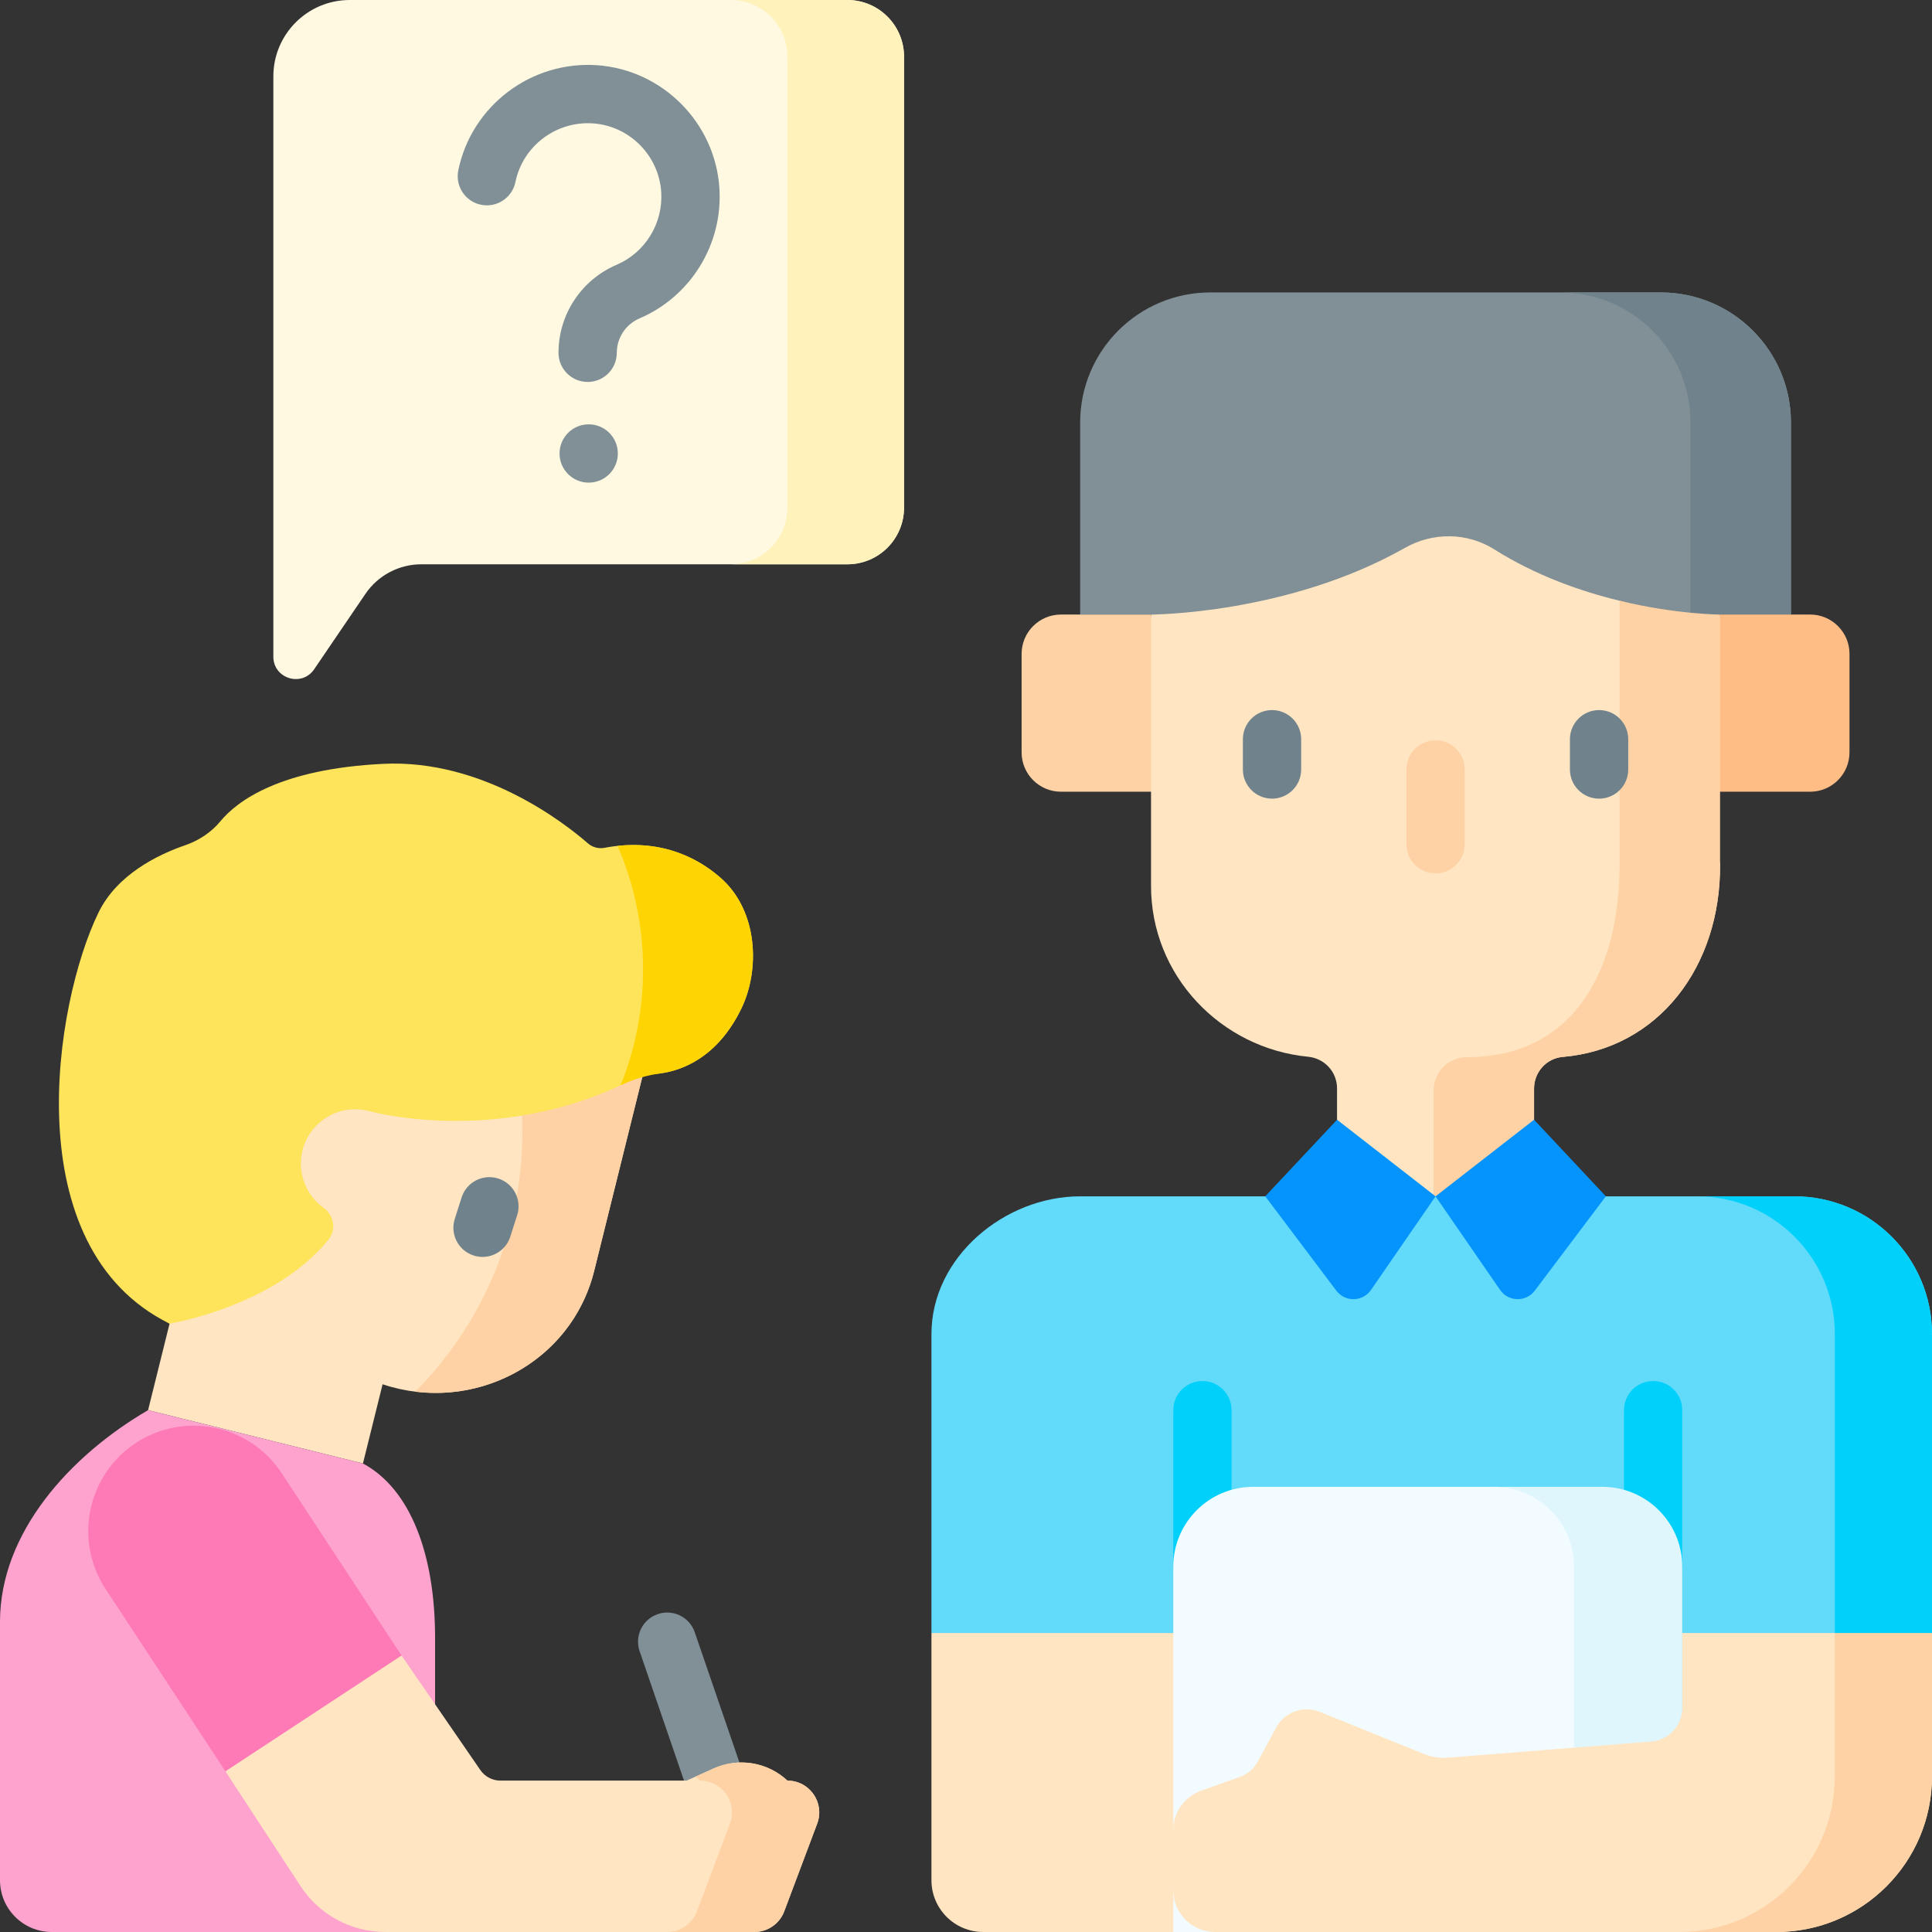<?xml version="1.0" encoding="UTF-8"?>
<svg xmlns="http://www.w3.org/2000/svg" width="105" height="105" viewBox="0 0 105 105" fill="none">
  <rect x="0" y="0" width="105" height="105" fill="#333333" stroke="none"/>
  <path d="M38.785 98.168C38.126 98.168 37.511 97.754 37.286 97.097L34.761 89.737C34.477 88.909 34.918 88.008 35.746 87.724C36.574 87.439 37.475 87.881 37.758 88.709L40.283 96.069C40.567 96.896 40.127 97.798 39.299 98.081C39.129 98.14 38.955 98.168 38.785 98.168Z" fill="#809096"></path>
  <path d="M97.335 33.4H58.704V22.969C58.704 19.061 61.872 15.893 65.781 15.893H90.258C94.167 15.893 97.335 19.061 97.335 22.969V33.4Z" fill="#809096"></path>
  <path d="M97.335 22.969V33.399H91.874V22.969C91.874 19.061 88.707 15.894 84.798 15.894H90.259C94.166 15.894 97.335 19.061 97.335 22.969Z" fill="#70838C"></path>
  <path d="M105 72.502V87.811L93.482 99.602L91.783 99.655L67.549 100.394L50.622 88.751V72.503C50.622 68.313 54.606 65.018 58.703 65.018H92.233H97.515C101.647 65.017 105 68.368 105 72.502Z" fill="#62DBFB"></path>
  <path d="M53.436 105H67.689V88.752H50.622V102.186C50.622 103.74 51.882 105 53.436 105Z" fill="#FFE5C2"></path>
  <path d="M105 72.503V87.811L93.482 99.602L91.783 99.655L99.719 87.811V72.503C99.719 68.368 96.366 65.018 92.233 65.018H97.515C101.647 65.018 105 68.368 105 72.503Z" fill="#01D0FB"></path>
  <path d="M63.765 43.028H57.662C56.48 43.028 55.522 42.07 55.522 40.888V35.539C55.522 34.357 56.48 33.399 57.662 33.399H62.557L63.765 43.028Z" fill="#FED2A4"></path>
  <path d="M93.482 46.967C93.526 52.533 90.135 56.996 84.933 57.441C84.048 57.516 83.373 58.266 83.373 59.155V65.017H72.665V59.148C72.665 58.255 71.983 57.518 71.094 57.432C66.369 56.977 62.535 53.035 62.556 48.103V33.399C62.556 33.399 69.966 33.399 76.362 29.773C77.874 28.916 79.735 28.93 81.206 29.855C83.481 31.288 85.922 32.141 88.022 32.649C91.122 33.399 93.482 46.967 93.482 46.967Z" fill="#FFE5C2"></path>
  <path d="M91.428 43.028H98.377C99.558 43.028 100.516 42.07 100.516 40.888V35.539C100.516 34.357 99.558 33.399 98.377 33.399H93.482L91.428 43.028Z" fill="#FFBD86"></path>
  <path d="M93.482 33.399V46.967C93.526 52.533 90.135 56.996 84.934 57.441C84.048 57.516 83.373 58.267 83.373 59.155V65.017H77.913V59.269C77.913 58.268 78.725 57.454 79.728 57.454C82.625 57.454 84.697 56.279 86.047 54.382C87.397 52.485 88.022 49.864 88.022 46.967V32.649C91.122 33.399 93.482 33.399 93.482 33.399Z" fill="#FED2A4"></path>
  <path d="M65.35 86.734C64.475 86.734 63.766 86.025 63.766 85.15V76.639C63.766 75.764 64.475 75.055 65.35 75.055C66.225 75.055 66.934 75.764 66.934 76.639V85.15C66.934 86.025 66.225 86.734 65.35 86.734Z" fill="#01D0FB"></path>
  <path d="M89.844 86.734C88.969 86.734 88.26 86.025 88.26 85.15V76.639C88.26 75.764 88.969 75.055 89.844 75.055C90.719 75.055 91.428 75.764 91.428 76.639V85.15C91.428 86.025 90.719 86.734 89.844 86.734Z" fill="#01D0FB"></path>
  <path d="M63.765 104.999L66.037 105L86.113 99.634L87.641 85.151C87.641 82.751 84.588 80.805 81.201 80.805L68.111 80.805C65.711 80.805 63.765 82.75 63.765 85.15V99.46L66.266 100.832L63.765 102.729V104.999Z" fill="#F2FBFF"></path>
  <path d="M91.428 85.149V98.51H85.547V85.149C85.547 82.752 83.601 80.806 81.201 80.806H87.083C89.483 80.806 91.428 82.752 91.428 85.149Z" fill="#DFF6FD"></path>
  <path d="M63.765 99.46V102.729C63.765 103.983 64.782 105 66.037 105H96.542C101.213 105 105 101.213 105 96.542V72.503L91.428 85.15V92.825C91.428 93.778 90.695 94.572 89.744 94.647L78.676 95.527C78.244 95.561 77.81 95.494 77.409 95.332L71.722 93.036C70.834 92.677 69.818 93.042 69.361 93.885L68.352 95.747C68.145 96.129 67.804 96.421 67.395 96.566L65.272 97.323C64.37 97.646 63.765 98.501 63.765 99.46Z" fill="#FFE5C2"></path>
  <path d="M105 72.503V96.541C105 101.212 101.214 105 96.543 105H91.261C95.932 105 99.718 101.212 99.718 96.541V77.425L105 72.503Z" fill="#FED2A4"></path>
  <path d="M91.428 72.503V88.751L99.718 88.752L102.977 78.728L99.718 72.503H91.428Z" fill="#62DBFB"></path>
  <path d="M99.718 72.503H105V88.751H99.718V72.503Z" fill="#01D0FB"></path>
  <path d="M78.019 65.018L74.513 70.103C74.062 70.757 73.103 70.778 72.625 70.143L68.763 65.017L72.666 60.855L78.019 65.018Z" fill="#0593FC"></path>
  <path d="M78.019 65.018L81.525 70.103C81.976 70.757 82.935 70.778 83.413 70.143L87.275 65.017L83.373 60.855L78.019 65.018Z" fill="#0593FC"></path>
  <path d="M7.931 51.655L5.283 62.322C4.337 66.135 6.037 69.984 9.216 71.935L8.048 76.639L19.725 79.537L20.793 75.232C25.69 76.871 31.071 74.101 32.302 69.028L34.95 58.361L7.931 51.655Z" fill="#FFE5C2"></path>
  <path d="M34.95 58.363L32.303 69.028C31.219 73.492 26.922 76.175 22.568 75.634C26.166 72.015 28.388 67.029 28.388 61.522C28.388 59.816 28.175 58.16 27.773 56.582L34.95 58.363Z" fill="#FED2A4"></path>
  <path d="M9.216 71.936C9.216 71.936 14.912 71.018 17.855 67.367C18.291 66.827 18.152 66.047 17.588 65.642C16.635 64.959 16.136 63.738 16.439 62.528C16.832 60.945 18.433 59.98 20.016 60.373L20.103 60.395C20.103 60.395 27.5 62.474 34.949 58.362C34.949 58.362 38.33 58.829 40.282 54.831C41.321 52.704 41.199 49.498 39.165 47.71C37.681 46.406 35.559 45.565 32.853 46.077C32.532 46.138 32.201 46.051 31.954 45.836C30.654 44.705 26.219 41.249 20.825 41.513C15.21 41.789 12.89 43.531 11.974 44.639C11.472 45.246 10.8 45.684 10.055 45.94C8.601 46.441 6.367 47.516 5.354 49.593C2.948 54.53 0.804 67.795 9.216 71.936Z" fill="#FEE45A"></path>
  <path d="M40.282 54.831C38.981 57.497 37.045 58.178 35.899 58.336C35.17 58.436 34.461 58.639 33.796 58.952C33.773 58.963 33.75 58.973 33.727 58.984C34.517 57.034 34.95 54.905 34.95 52.672C34.95 50.291 34.455 48.024 33.564 45.97C35.932 45.718 37.815 46.523 39.165 47.711C41.199 49.498 41.32 52.703 40.282 54.831Z" fill="#FED402"></path>
  <path d="M23.646 105H2.814C1.26 105 0 103.74 0 102.185V88.137C0 83.272 3.843 79.085 8.048 76.639L19.725 79.537C22.314 80.927 23.646 84.49 23.646 89.017V105Z" fill="#FEA3CE"></path>
  <path d="M21.824 89.976L26.108 96.201C26.355 96.559 26.761 96.772 27.195 96.772H37.321L38.785 96.112C40.132 95.503 41.713 95.764 42.794 96.772C44.002 96.772 44.838 97.98 44.413 99.111L42.62 103.879C42.367 104.553 41.722 105 41.001 105H20.943C19.085 105 17.352 104.063 16.334 102.508L12.252 96.268L17.936 90.664L21.824 89.976Z" fill="#FFE5C2"></path>
  <path d="M44.525 98.499C44.525 98.7 44.489 98.906 44.413 99.109L42.621 103.878C42.368 104.551 41.721 104.999 41.001 104.999H36.26C36.98 104.999 37.625 104.551 37.878 103.878L39.672 99.109C39.748 98.906 39.784 98.701 39.784 98.501C39.784 97.584 39.042 96.773 38.052 96.773C37.969 96.697 37.885 96.625 37.798 96.557L38.785 96.111C40.133 95.503 41.713 95.763 42.795 96.773C43.785 96.773 44.525 97.584 44.525 98.499Z" fill="#FED2A4"></path>
  <path d="M7.378 78.425C4.735 80.163 4 83.715 5.738 86.358L12.252 96.267L21.824 89.975L15.31 80.066C13.573 77.422 10.022 76.688 7.378 78.425Z" fill="#FE7AB6"></path>
  <path d="M14.856 35.689V4.152C14.856 1.859 16.715 0 19.009 0H46.052C47.753 0 49.132 1.379 49.132 3.08V27.588C49.132 29.29 47.753 30.668 46.052 30.668H22.898C21.681 30.668 20.544 31.27 19.86 32.276L17.075 36.372C16.403 37.361 14.856 36.885 14.856 35.689Z" fill="#FFF9E2"></path>
  <path d="M49.132 3.08V27.589C49.132 29.29 47.753 30.668 46.052 30.668H39.714C41.415 30.668 42.794 29.29 42.794 27.589V3.08C42.794 1.38 41.415 0 39.714 0H46.052C47.753 0 49.132 1.38 49.132 3.08Z" fill="#FFF2BB"></path>
  <path d="M78.019 47.465C77.144 47.465 76.435 46.755 76.435 45.88V41.821C76.435 40.946 77.144 40.236 78.019 40.236C78.894 40.236 79.604 40.946 79.604 41.821V45.88C79.604 46.755 78.894 47.465 78.019 47.465Z" fill="#FED2A4"></path>
  <path d="M69.132 43.405C68.257 43.405 67.548 42.696 67.548 41.821V40.175C67.548 39.3 68.257 38.591 69.132 38.591C70.007 38.591 70.716 39.3 70.716 40.175V41.821C70.716 42.696 70.007 43.405 69.132 43.405Z" fill="#70838C"></path>
  <path d="M86.907 43.405C86.032 43.405 85.322 42.696 85.322 41.821V40.175C85.322 39.3 86.032 38.591 86.907 38.591C87.782 38.591 88.491 39.3 88.491 40.175V41.821C88.491 42.696 87.782 43.405 86.907 43.405Z" fill="#70838C"></path>
  <path d="M26.226 68.311C26.067 68.311 25.904 68.286 25.744 68.235C24.91 67.969 24.45 67.078 24.716 66.244L25.088 65.078C25.354 64.244 26.245 63.785 27.079 64.05C27.913 64.316 28.373 65.207 28.107 66.041L27.735 67.207C27.52 67.881 26.897 68.311 26.226 68.311Z" fill="#70838C"></path>
  <path d="M31.938 20.758C31.063 20.758 30.353 20.048 30.353 19.173C30.353 17.089 31.594 15.211 33.513 14.389C35.072 13.721 36.046 12.132 35.936 10.434C35.808 8.454 34.22 6.852 32.243 6.707C30.232 6.56 28.414 7.93 28.012 9.894C27.837 10.751 26.999 11.303 26.142 11.128C25.285 10.953 24.732 10.116 24.907 9.258C25.628 5.739 28.883 3.285 32.474 3.546C36.021 3.806 38.869 6.679 39.098 10.229C39.294 13.264 37.551 16.107 34.761 17.302C34.008 17.624 33.522 18.359 33.522 19.173C33.522 20.048 32.813 20.758 31.938 20.758Z" fill="#809096"></path>
  <path d="M31.994 26.23C32.869 26.23 33.578 25.521 33.578 24.646C33.578 23.771 32.869 23.061 31.994 23.061C31.119 23.061 30.41 23.771 30.41 24.646C30.41 25.521 31.119 26.23 31.994 26.23Z" fill="#809096"></path>
</svg>
